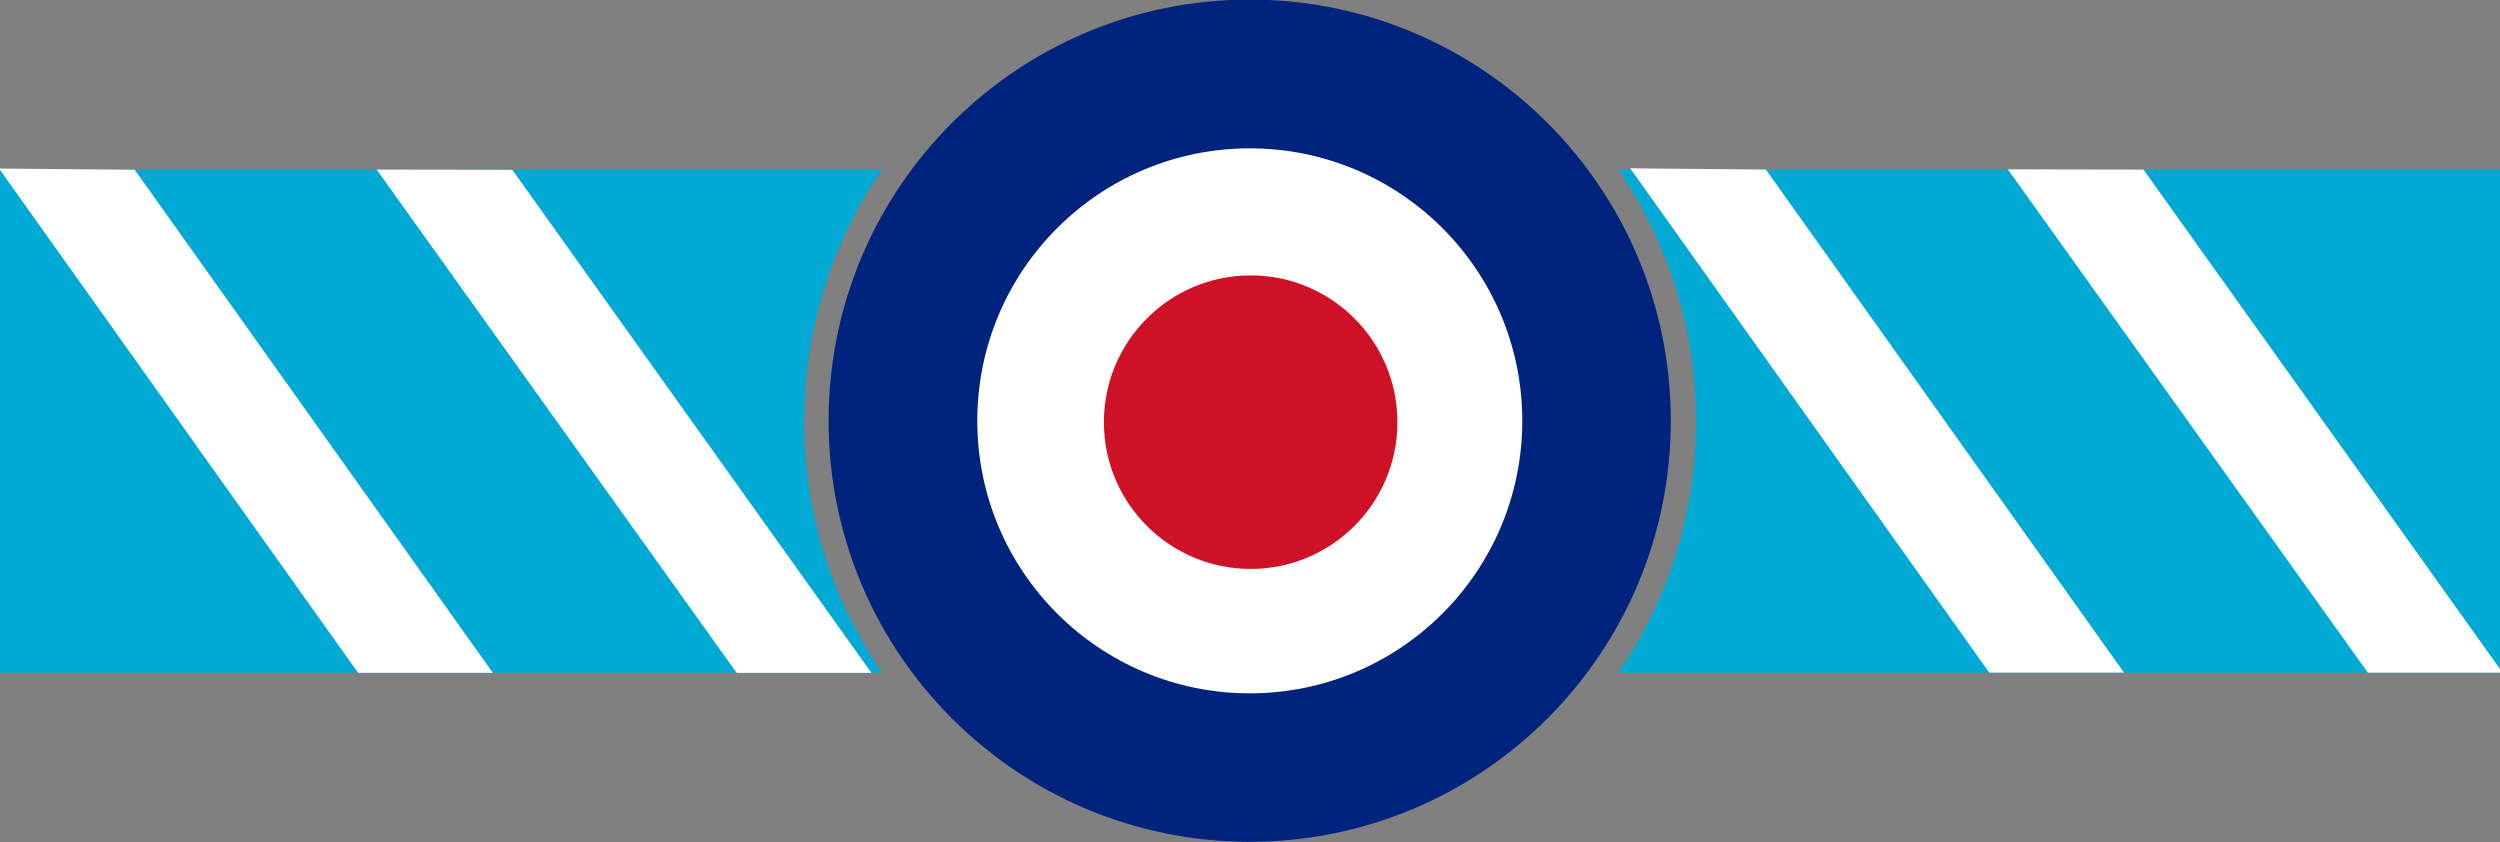 <?xml version="1.0" encoding="UTF-8" standalone="no"?>
<!-- Created with Inkscape (http://www.inkscape.org/) -->

<svg
   xmlns:dc="http://purl.org/dc/elements/1.1/"
   xmlns:cc="http://creativecommons.org/ns#"
   xmlns:rdf="http://www.w3.org/1999/02/22-rdf-syntax-ns#"
   xmlns:svg="http://www.w3.org/2000/svg"
   xmlns="http://www.w3.org/2000/svg"
   xmlns:sodipodi="http://sodipodi.sourceforge.net/DTD/sodipodi-0.dtd"
   xmlns:inkscape="http://www.inkscape.org/namespaces/inkscape"
   width="640"
   height="215.645"
   id="svg2"
   sodipodi:version="0.32"
   inkscape:version="0.47 r22583"
   sodipodi:docname="CoatFlag.svg"
   version="1.0">
  <rect width="100%" height="100%" fill="#808080" stroke="none"/>
  <defs
     id="defs4">
    <inkscape:perspective
       sodipodi:type="inkscape:persp3d"
       inkscape:vp_x="0 : 107.8226 : 1"
       inkscape:vp_y="0 : 1000 : 0"
       inkscape:vp_z="640 : 107.8226 : 1"
       inkscape:persp3d-origin="320 : 71.881734 : 1"
       id="perspective15" />
  </defs>
  <sodipodi:namedview
     id="base"
     pagecolor="#ddd"
     bordercolor="#666666"
     borderopacity="1.0"
     gridtolerance="10000"
     guidetolerance="10"
     objecttolerance="10"
     inkscape:pageopacity="0.81568627"
     inkscape:pageshadow="2"
     inkscape:zoom="1"
     inkscape:cx="193.7931"
     inkscape:cy="105.5855"
     inkscape:document-units="px"
     inkscape:current-layer="layer1"
     showguides="true"
     showgrid="false"
     inkscape:window-width="1280"
     inkscape:window-height="1004"
     inkscape:window-x="-8"
     inkscape:window-y="-8"
     inkscape:showpageshadow="false"
     width="504.53px"
     height="300px"
     showborder="false"
     inkscape:window-maximized="1" />
  <g
     inkscape:label="Layer 1"
     inkscape:groupmode="layer"
     id="layer1"
     transform="translate(-180.943,-461.716)">
    <path
       style="fill:#00aad4"
       d="M 180.943,505.163 L 180.943,633.916 L 406.697,633.916 C 394.148,615.584 386.797,593.417 386.797,569.539 C 386.797,545.662 394.148,523.495 406.697,505.163 L 180.943,505.163 z M 595.228,505.163 C 607.775,523.494 615.128,545.664 615.128,569.539 C 615.128,593.415 607.775,615.584 595.228,633.916 L 820.943,633.916 L 820.943,505.163 L 595.228,505.163 z "
       id="rect1916" />
    <path
       sodipodi:type="arc"
       style="fill:#00247d;fill-rule:evenodd;stroke:#00247d;stroke-width:1px;stroke-linecap:butt;stroke-linejoin:miter;stroke-opacity:1;fill-opacity:1"
       id="path1888"
       sodipodi:cx="345.13318"
       sodipodi:cy="538.62036"
       sodipodi:rx="79.950577"
       sodipodi:ry="79.950577"
       d="m 425.084,538.62 c 0,44.155 -35.795,79.951 -79.951,79.951 -44.155,0 -79.951,-35.795 -79.951,-79.951 0,-44.155 35.795,-79.951 79.951,-79.951 44.155,0 79.951,35.795 79.951,79.951 z"
       transform="matrix(1.34,0,0,1.34,38.387,-152.338)" />
    <path
       sodipodi:type="arc"
       style="fill:white"
       id="path1890"
       sodipodi:cx="363.73553"
       sodipodi:cy="551.68158"
       sodipodi:rx="55.807087"
       sodipodi:ry="55.807087"
       d="m 419.543,551.682 c 0,30.821 -24.986,55.807 -55.807,55.807 -30.821,0 -55.807,-24.986 -55.807,-55.807 0,-30.821 24.986,-55.807 55.807,-55.807 30.821,0 55.807,24.986 55.807,55.807 z"
       transform="matrix(1.25,0,0,1.25,46.219,-120.151)" />
    <path
       sodipodi:type="arc"
       style="fill:#ce1126;fill-opacity:1"
       id="path1892"
       sodipodi:cx="349.88272"
       sodipodi:cy="532.28766"
       sodipodi:rx="33.246777"
       sodipodi:ry="33.246777"
       d="m 383.13,532.288 c 0,18.362 -14.885,33.247 -33.247,33.247 -18.362,0 -33.247,-14.885 -33.247,-33.247 0,-18.362 14.885,-33.247 33.247,-33.247 18.362,0 33.247,14.885 33.247,33.247 z"
       transform="matrix(1.13,0,0,1.13,105.745,-31.693)" />
    <path
       style="fill:white;fill-opacity:1;fill-rule:evenodd;stroke:black;stroke-width:0;stroke-linecap:butt;stroke-linejoin:miter;stroke-miterlimit:4;stroke-dasharray:none;stroke-opacity:1"
       d="M 180.693,504.862 L 272.612,633.96 L 307.113,633.96 L 215.426,505.174 L 180.693,504.862 z "
       id="path2762"
       sodipodi:nodetypes="ccccc" />
    <path
       style="fill:white;fill-opacity:1;fill-rule:evenodd;stroke:black;stroke-width:0;stroke-linecap:butt;stroke-linejoin:miter;stroke-miterlimit:4;stroke-dasharray:none;stroke-opacity:1"
       d="M 277.364,505.125 L 369.533,633.974 L 404.034,633.974 L 312.097,505.187 L 277.364,505.125 z "
       id="path3651"
       sodipodi:nodetypes="ccccc" />
    <path
       style="fill:white;fill-opacity:1;fill-rule:evenodd;stroke:black;stroke-width:0;stroke-linecap:butt;stroke-linejoin:miter;stroke-miterlimit:4;stroke-dasharray:none;stroke-opacity:1"
       d="M 598.272,504.806 L 690.191,633.904 L 724.693,633.904 L 633.006,505.118 L 598.272,504.806 z "
       id="path3653"
       sodipodi:nodetypes="ccccc" />
    <path
       style="fill:white;fill-opacity:1;fill-rule:evenodd;stroke:black;stroke-width:0;stroke-linecap:butt;stroke-linejoin:miter;stroke-miterlimit:4;stroke-dasharray:none;stroke-opacity:1"
       d="M 694.943,505.069 L 787.112,633.918 L 821.613,633.918 L 729.677,505.131 L 694.943,505.069 z "
       id="path3655"
       sodipodi:nodetypes="ccccc" />
  </g>
</svg>
